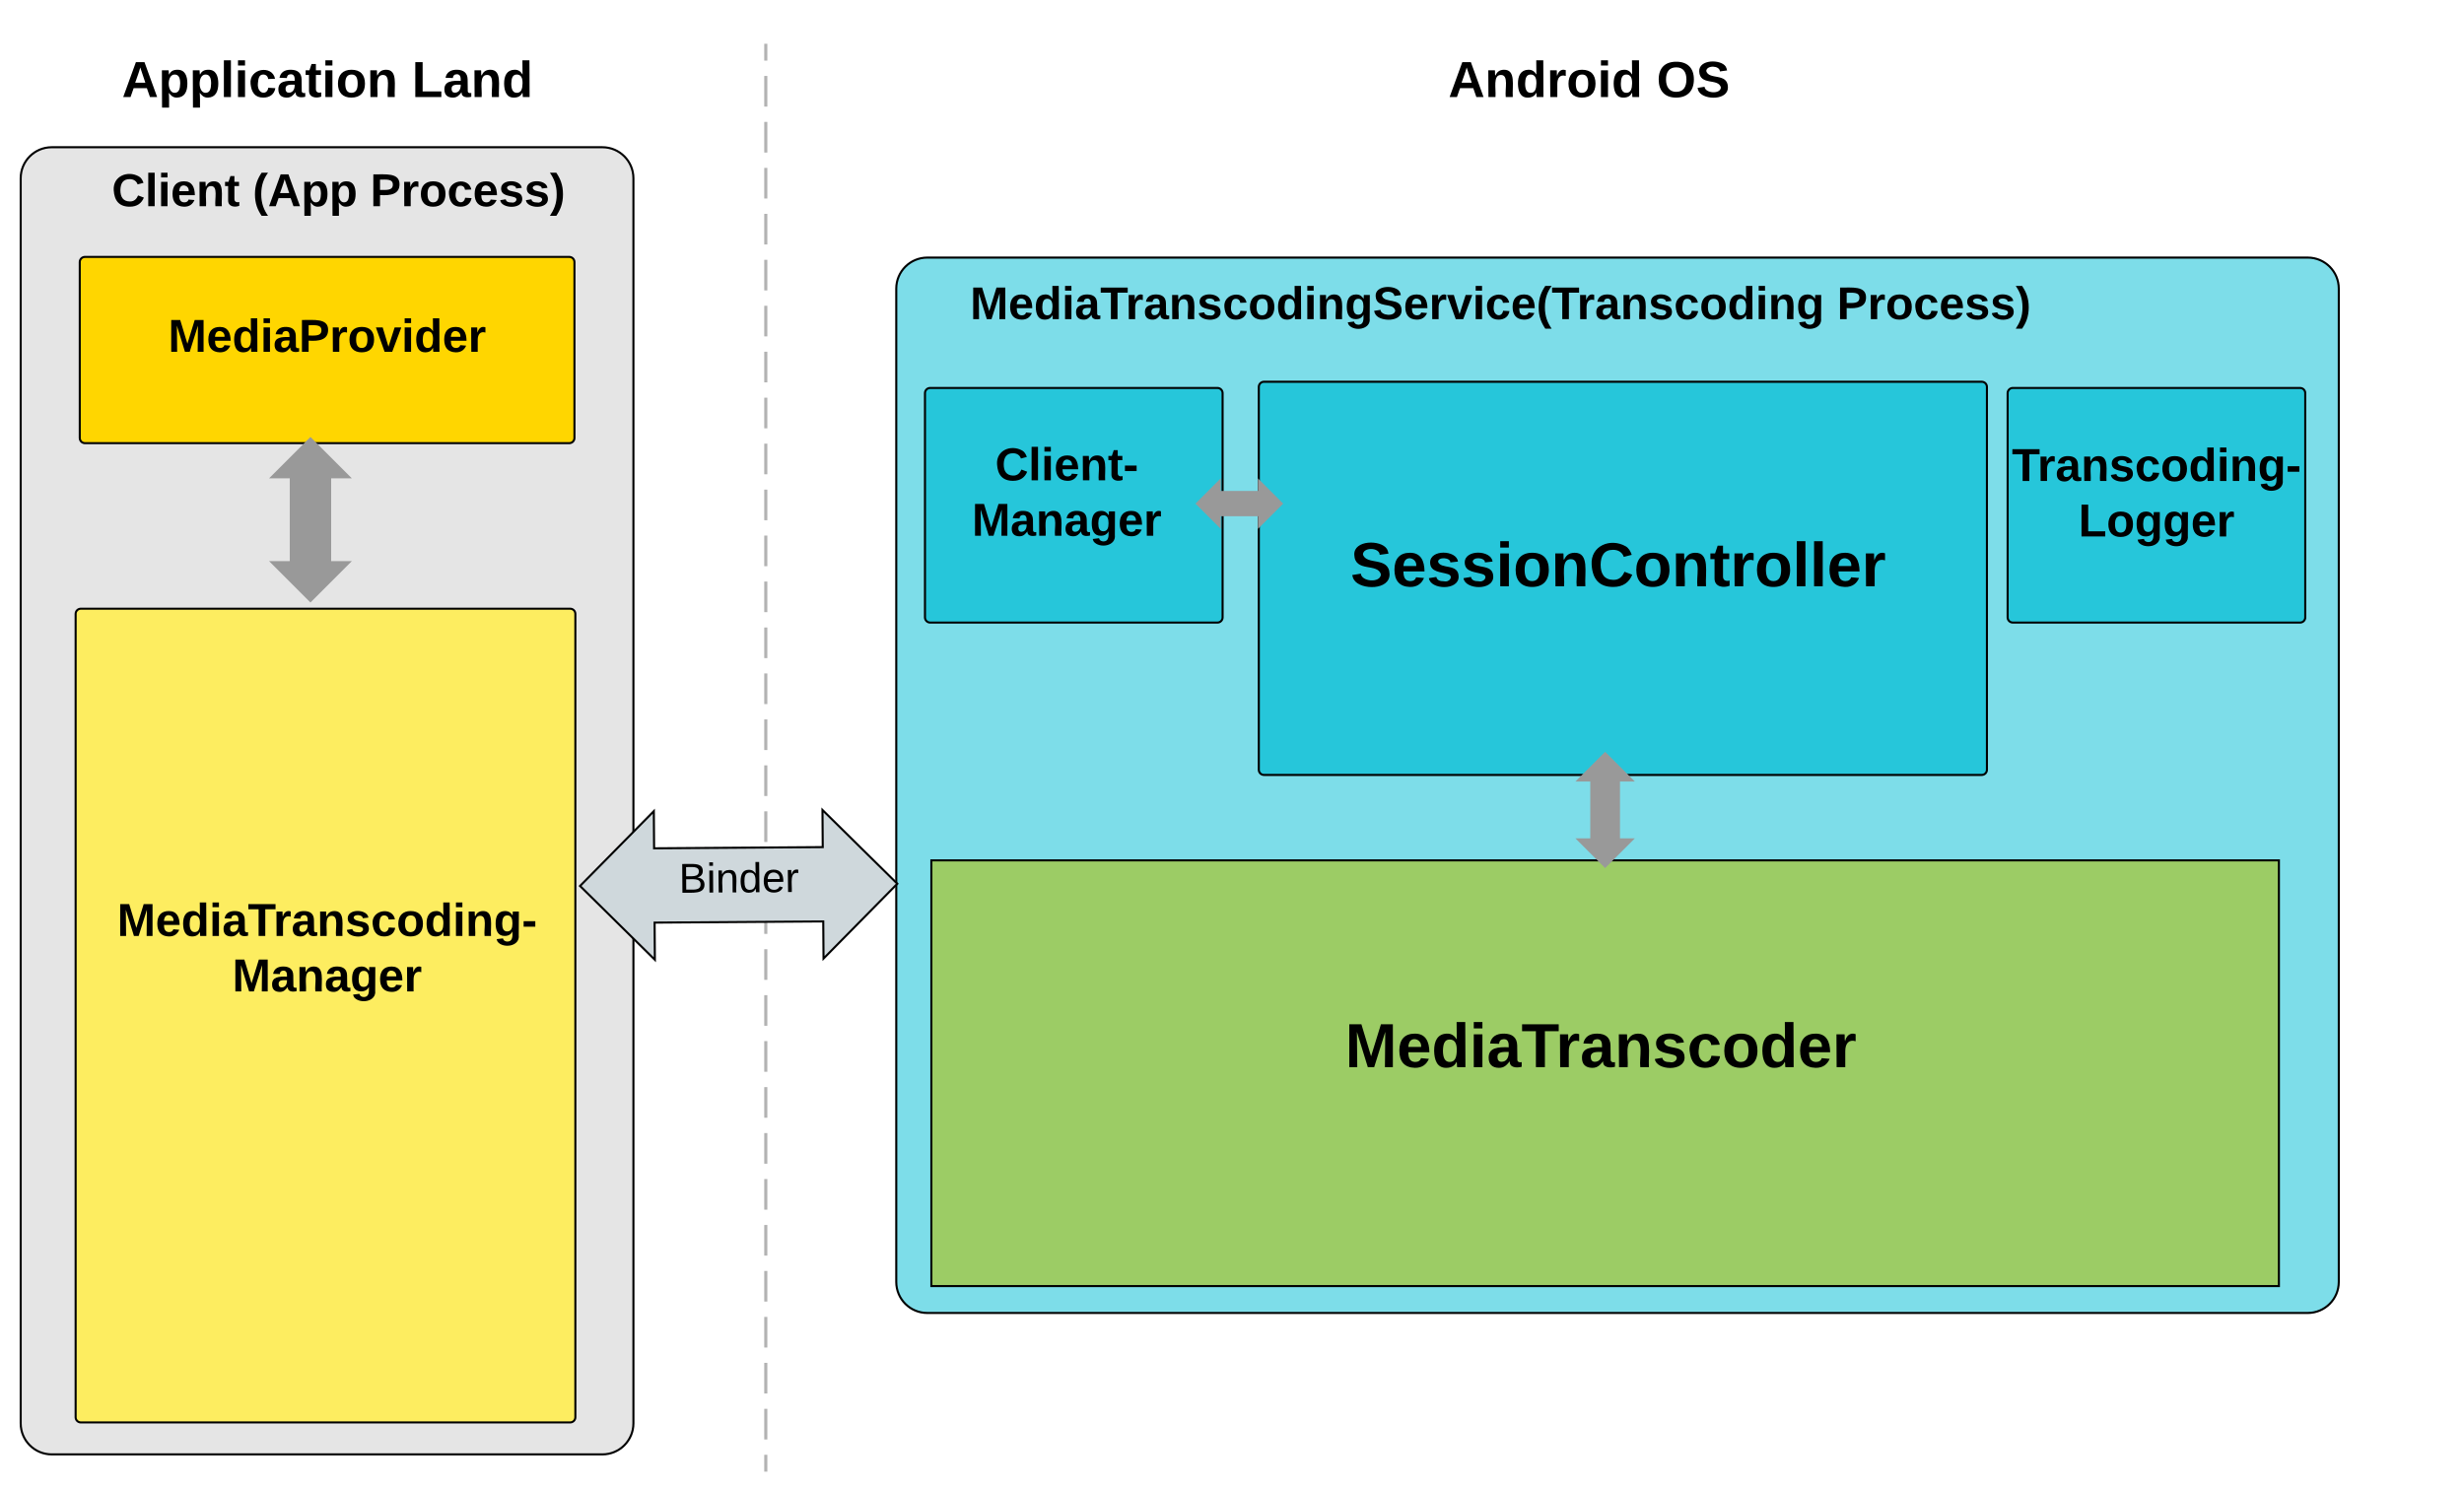 <svg xmlns="http://www.w3.org/2000/svg" xmlns:xlink="http://www.w3.org/1999/xlink" xmlns:lucid="lucid" width="2381" height="1439.34"><g transform="translate(-340 62.3)" lucid:page-tab-id="0_0"><path d="M922.08 80c16.57 0 30 13.43 30 30v1203.33c0 16.57-13.43 30-30 30H390c-16.57 0-30-13.43-30-30V110c0-16.57 13.43-30 30-30z" stroke="#000" stroke-width="2" fill="#e5e5e5"/><path d="M2570 186.65c16.57 0 30 13.43 30 30v960c0 16.57-13.43 30-30 30H1236.07c-16.57 0-30-13.43-30-30v-960c0-16.57 13.43-30 30-30z" stroke="#000" stroke-width="2" fill="#4dd0e1" fill-opacity=".73"/><path d="M1080 1358.5v-14.8m0-14.8v-29.63m0-14.8v-29.62m0-14.8v-29.6m0-14.82v-29.6m0-14.82v-29.6m0-14.8v-29.62m0-14.8v-29.62m0-14.8v-29.62m0-14.8V943.9m0-14.8V899.5m0-14.8v-29.62m0-14.8v-29.62m0-14.8v-29.62m0-14.8v-29.62m0-14.8V677.4m0-14.8v-29.62m0-14.8v-29.62m0-14.8v-29.6m0-14.82v-29.6m0-14.82v-29.6m0-14.82v-29.6m0-14.82v-29.6m0-14.82v-29.6m0-14.82v-29.6m0-14.82v-29.6m0-14.82v-29.6m0-14.82v-29.6m0-14.82v-29.6m0-14.8V55.52m0-14.8V11.1m0-14.8v-14.8M1080 1358.46v1.54M1080-18.46V-20" stroke="#b2b2b2" stroke-width="3" fill="none"/><path d="M417.07 185c0-2.76 2.24-5 5-5H890.1c2.77 0 5 2.24 5 5v170c0 2.76-2.23 5-5 5H422.08c-2.76 0-5-2.24-5-5z" stroke="#000" stroke-width="2" fill="#ffd600" filter="url(#a)"/><path d="M413.08 525c0-2.76 2.24-5 5-5h472.9c2.76 0 5 2.24 5 5v776.43c0 2.76-2.24 5-5 5h-472.9c-2.76 0-5-2.24-5-5z" stroke="#000" stroke-width="2" fill="#ffee58" fill-opacity=".94" filter="url(#b)"/><path d="M1240 769.22h1302.14v411.44H1240z" stroke="#000" stroke-width="2" fill="#9ccc65"/><path d="M900.5 793.97l71.3-72.3.26 35.9 162.97-1.16-.26-35.9 72.32 71.3-71.3 72.32-.27-35.9-162.96 1.15.25 35.9z" stroke="#000" stroke-width="2" fill="#cfd8dc"/><use xlink:href="#c" transform="matrix(1,-0.007,0.007,1,905.035,727.132) translate(90.518 74.053)"/><path d="M1556.4 311.65c0-2.76 2.25-5 5-5H2255c2.76 0 5 2.24 5 5v370c0 2.76-2.24 5-5 5h-693.6c-2.75 0-5-2.24-5-5z" stroke="#000" stroke-width="2" fill="#26c6da"/><use xlink:href="#d" transform="matrix(1,0,0,1,1561.412,311.653) translate(347 190.504)"/><path d="M1615.65-42.3h520V85.57h-520z" stroke="#000" stroke-opacity="0" stroke-width="2" fill="#fff" fill-opacity="0"/><use xlink:href="#e" transform="matrix(1,0,0,1,1620.649,-37.3) translate(118.921 68.789)"/><use xlink:href="#f" transform="matrix(1,0,0,1,1620.649,-37.3) translate(320.14 68.789)"/><path d="M385.9-42.3h540.37V85.57H385.9z" stroke="#000" stroke-opacity="0" stroke-width="2" fill="#fff" fill-opacity="0"/><use xlink:href="#g" transform="matrix(1,0,0,1,390.911,-37.3) translate(66.941 68.789)"/><use xlink:href="#h" transform="matrix(1,0,0,1,390.911,-37.3) translate(347.147 68.789)"/><path d="M1233.82 311.65c0-2.76 2.24-5 5-5h277.6c2.77 0 5 2.24 5 5V528.4c0 2.77-2.23 5-5 5h-277.6c-2.76 0-5-2.23-5-5z" stroke="#000" stroke-width="2" fill="#26c6da" filter="url(#i)"/><path d="M839 673.2v16.5c0 2.75 2.24 5 5 5h87.98c2.76 0 5 2.23 5 5v24.84c0 2.76-2.24 5-5 5h-34" stroke="#000" stroke-opacity="0" stroke-width="2" fill="none"/><path d="M839 657.93l4.64 14.26h-9.27z" stroke="#000" stroke-opacity="0" stroke-width="2" fill-opacity="0"/><path d="M1766.93 907.52h240v98.27h-240z" stroke="#000" stroke-opacity="0" stroke-width="2" fill="#fff" fill-opacity="0"/><use xlink:href="#j" transform="matrix(1,0,0,1,1771.926,912.52) translate(-132.078 56.544)"/><path d="M1640 451.14h248.87v82.27H1640z" fill="#fff" fill-opacity="0"/><use xlink:href="#k" transform="matrix(1,0,0,1,1645,456.14) translate(0 48.178)"/><path d="M1220 169.3h1140v138.8H1220z" stroke="#000" stroke-opacity="0" stroke-width="2" fill="#fff" fill-opacity="0"/><use xlink:href="#l" transform="matrix(1,0,0,1,1225,174.3) translate(52.469 71.837)"/><use xlink:href="#m" transform="matrix(1,0,0,1,1225,174.3) translate(890.123 71.837)"/><path d="M1246.33 353.43h248.88v133.2h-248.87z" fill="#fff" fill-opacity="0"/><use xlink:href="#n" transform="matrix(1,0,0,1,1251.335,358.43) translate(50.267 43.483)"/><use xlink:href="#o" transform="matrix(1,0,0,1,1251.335,358.43) translate(27.871 97.083)"/><path d="M546.65 1053.16v135.07c0 2.76 2.23 5 5 5h38.27c2.76 0 5 2.24 5 5v155.8" stroke="#000" stroke-opacity="0" stroke-width="4" fill="none"/><path d="M546.65 1036.9l4.63 14.26H542z" stroke="#000" stroke-opacity="0" stroke-width="4" fill-opacity="0"/><path d="M594.92 1354v2.04M695.04 1069.3v75.44" stroke="#000" stroke-opacity="0" stroke-width="4" fill="none"/><path d="M695.04 1053.02l4.64 14.27h-9.27z" stroke="#000" stroke-opacity="0" stroke-width="4" fill-opacity="0"/><path d="M695.04 1144.7v2.04" stroke="#000" stroke-opacity="0" stroke-width="4" fill="none"/><path d="M413.08 69.25h507.6v117.4h-507.6z" stroke="#000" stroke-opacity="0" stroke-width="2" fill="#fff" fill-opacity="0"/><use xlink:href="#p" transform="matrix(1,0,0,1,418.082,74.253) translate(29.947 62.733)"/><use xlink:href="#q" transform="matrix(1,0,0,1,418.082,74.253) translate(166.056 62.733)"/><use xlink:href="#r" transform="matrix(1,0,0,1,418.082,74.253) translate(279.708 62.733)"/><path d="M443.6 789.43h424.98v138.54h-425z" stroke="#000" stroke-opacity="0" stroke-width="2" fill="#fff" fill-opacity="0"/><use xlink:href="#s" transform="matrix(1,0,0,1,448.594,794.433) translate(4.577 47.827)"/><use xlink:href="#t" transform="matrix(1,0,0,1,448.594,794.433) translate(115.871 101.427)"/><path d="M2623.74 696.65H2695c2.76 0 5 2.24 5 5V918" stroke="#000" stroke-opacity="0" stroke-width="4" fill="none"/><path d="M2607.47 696.65l14.27-4.63v9.27z" stroke="#000" stroke-opacity="0" stroke-width="4" fill-opacity="0"/><path d="M2700 917.95V920M656.1 383.74V518" stroke="#000" stroke-opacity="0" stroke-width="4" fill="none"/><path d="M656.1 367.47l4.62 14.27h-9.27z" stroke="#000" stroke-opacity="0" stroke-width="4" fill-opacity="0"/><path d="M656.1 517.95V520" stroke="#000" stroke-opacity="0" stroke-width="4" fill="none"/><path d="M443.6 208.73h424.98v122.54h-425z" stroke="#000" stroke-opacity="0" stroke-width="2" fill="#fff" fill-opacity="0"/><use xlink:href="#u" transform="matrix(1,0,0,1,448.594,213.733) translate(53.896 63.983)"/><g><path d="M640 360l40 40h-20v80h20l-40 40-40-40h20v-80h-20z" stroke="#000" stroke-opacity="0" stroke-width="4" fill="#999"/></g><g><path d="M1891.07 664.27L1919.8 693h-14.37v54.93h14.36l-28.73 28.73-28.72-28.73h14.36V693h-14.35z" stroke="#000" stroke-opacity="0" stroke-width="4" fill="#999"/></g><g filter="url(#i)"><path d="M2280 311.65c0-2.76 2.24-5 5-5h277.6c2.77 0 5 2.24 5 5V528.4c0 2.77-2.23 5-5 5H2285c-2.76 0-5-2.23-5-5z" stroke="#000" stroke-width="2" fill="#26c6da"/></g><path d="M2299.37 353.43h248.87v133.2h-248.87z" fill="#fff" fill-opacity="0"/><g><use xlink:href="#v" transform="matrix(1,0,0,1,2304.365,358.43) translate(-20.269 44.133)"/><use xlink:href="#w" transform="matrix(1,0,0,1,2304.365,358.43) translate(44.063 97.733)"/></g><path d="M1495.2 424.43l24.44-24.43v12.2h35.93V400l24.43 24.43-24.43 24.43v-12.22h-35.93v12.22z" stroke="#000" stroke-opacity="0" stroke-width="4" fill="#999"/><defs><filter id="a" filterUnits="objectBoundingBox" x="-.02" y="-.02" width="1.04" height="1.11"><feOffset result="offOut" in="SourceAlpha" dy="6"/><feGaussianBlur result="blurOut" in="offOut" stdDeviation="5"/><feColorMatrix result="colorOut" in="blurOut" values="0 0 0 0 0 0 0 0 0 0 0 0 0 0 0 0 0 0 0.502 0"/><feBlend in="SourceGraphic" in2="colorOut"/></filter><filter id="b" filterUnits="objectBoundingBox" x="-.02" y="-.01" width="1.04" height="1.03"><feOffset result="offOut" in="SourceAlpha" dy="6"/><feGaussianBlur result="blurOut" in="offOut" stdDeviation="5"/><feColorMatrix result="colorOut" in="blurOut" values="0 0 0 0 0 0 0 0 0 0 0 0 0 0 0 0 0 0 0.502 0"/><feBlend in="SourceGraphic" in2="colorOut"/></filter><path d="M160-131c35 5 61 23 61 61C221 17 115-2 30 0v-248c76 3 177-17 177 60 0 33-19 50-47 57zm-97-11c50-1 110 9 110-42 0-47-63-36-110-37v79zm0 115c55-2 124 14 124-45 0-56-70-42-124-44v89" id="x"/><path d="M24-231v-30h32v30H24zM24 0v-190h32V0H24" id="y"/><path d="M117-194c89-4 53 116 60 194h-32v-121c0-31-8-49-39-48C34-167 62-67 57 0H25l-1-190h30c1 10-1 24 2 32 11-22 29-35 61-36" id="z"/><path d="M85-194c31 0 48 13 60 33l-1-100h32l1 261h-30c-2-10 0-23-3-31C134-8 116 4 85 4 32 4 16-35 15-94c0-66 23-100 70-100zm9 24c-40 0-46 34-46 75 0 40 6 74 45 74 42 0 51-32 51-76 0-42-9-74-50-73" id="A"/><path d="M100-194c63 0 86 42 84 106H49c0 40 14 67 53 68 26 1 43-12 49-29l28 8c-11 28-37 45-77 45C44 4 14-33 15-96c1-61 26-98 85-98zm52 81c6-60-76-77-97-28-3 7-6 17-6 28h103" id="B"/><path d="M114-163C36-179 61-72 57 0H25l-1-190h30c1 12-1 29 2 39 6-27 23-49 58-41v29" id="C"/><g id="c"><use transform="matrix(0.112,0,0,0.112,0,0)" xlink:href="#x"/><use transform="matrix(0.112,0,0,0.112,26.815,0)" xlink:href="#y"/><use transform="matrix(0.112,0,0,0.112,35.641,0)" xlink:href="#z"/><use transform="matrix(0.112,0,0,0.112,57.987,0)" xlink:href="#A"/><use transform="matrix(0.112,0,0,0.112,80.333,0)" xlink:href="#B"/><use transform="matrix(0.112,0,0,0.112,102.678,0)" xlink:href="#C"/></g><path d="M199 0l-22-63H83L61 0H9l90-248h61L250 0h-51zm-33-102l-36-108c-10 38-24 72-36 108h72" id="D"/><path d="M135-194c87-1 58 113 63 194h-50c-7-57 23-157-34-157-59 0-34 97-39 157H25l-1-190h47c2 12-1 28 3 38 12-26 28-41 61-42" id="E"/><path d="M88-194c31-1 46 15 58 34l-1-101h50l1 261h-48c-2-10 0-23-3-31C134-8 116 4 84 4 32 4 16-41 15-95c0-56 19-97 73-99zm17 164c33 0 40-30 41-66 1-37-9-64-41-64s-38 30-39 65c0 43 13 65 39 65" id="F"/><path d="M135-150c-39-12-60 13-60 57V0H25l-1-190h47c2 13-1 29 3 40 6-28 27-53 61-41v41" id="G"/><path d="M110-194c64 0 96 36 96 99 0 64-35 99-97 99-61 0-95-36-95-99 0-62 34-99 96-99zm-1 164c35 0 45-28 45-65 0-40-10-65-43-65-34 0-45 26-45 65 0 36 10 65 43 65" id="H"/><path d="M25-224v-37h50v37H25zM25 0v-190h50V0H25" id="I"/><g id="e"><use transform="matrix(0.136,0,0,0.136,0,0)" xlink:href="#D"/><use transform="matrix(0.136,0,0,0.136,35.333,0)" xlink:href="#E"/><use transform="matrix(0.136,0,0,0.136,65.209,0)" xlink:href="#F"/><use transform="matrix(0.136,0,0,0.136,95.085,0)" xlink:href="#G"/><use transform="matrix(0.136,0,0,0.136,114.183,0)" xlink:href="#H"/><use transform="matrix(0.136,0,0,0.136,144.059,0)" xlink:href="#I"/><use transform="matrix(0.136,0,0,0.136,157.701,0)" xlink:href="#F"/></g><path d="M140-251c80 0 125 45 125 126S219 4 139 4C58 4 15-44 15-125s44-126 125-126zm-1 214c52 0 73-35 73-88 0-50-21-86-72-86-52 0-73 35-73 86s22 88 72 88" id="J"/><path d="M169-182c-1-43-94-46-97-3 18 66 151 10 154 114 3 95-165 93-204 36-6-8-10-19-12-30l50-8c3 46 112 56 116 5-17-69-150-10-154-114-4-87 153-88 188-35 5 8 8 18 10 28" id="K"/><g id="f"><use transform="matrix(0.136,0,0,0.136,0,0)" xlink:href="#J"/><use transform="matrix(0.136,0,0,0.136,38.198,0)" xlink:href="#K"/></g><path d="M135-194c53 0 70 44 70 98 0 56-19 98-73 100-31 1-45-17-59-34 3 33 2 69 2 105H25l-1-265h48c2 10 0 23 3 31 11-24 29-35 60-35zM114-30c33 0 39-31 40-66 0-38-9-64-40-64-56 0-55 130 0 130" id="L"/><path d="M25 0v-261h50V0H25" id="M"/><path d="M190-63c-7 42-38 67-86 67-59 0-84-38-90-98-12-110 154-137 174-36l-49 2c-2-19-15-32-35-32-30 0-35 28-38 64-6 74 65 87 74 30" id="N"/><path d="M133-34C117-15 103 5 69 4 32 3 11-16 11-54c-1-60 55-63 116-61 1-26-3-47-28-47-18 1-26 9-28 27l-52-2c7-38 36-58 82-57s74 22 75 68l1 82c-1 14 12 18 25 15v27c-30 8-71 5-69-32zm-48 3c29 0 43-24 42-57-32 0-66-3-65 30 0 17 8 27 23 27" id="O"/><path d="M115-3C79 11 28 4 28-45v-112H4v-33h27l15-45h31v45h36v33H77v99c-1 23 16 31 38 25v30" id="P"/><g id="g"><use transform="matrix(0.136,0,0,0.136,0,0)" xlink:href="#D"/><use transform="matrix(0.136,0,0,0.136,35.333,0)" xlink:href="#L"/><use transform="matrix(0.136,0,0,0.136,65.209,0)" xlink:href="#L"/><use transform="matrix(0.136,0,0,0.136,95.085,0)" xlink:href="#M"/><use transform="matrix(0.136,0,0,0.136,108.727,0)" xlink:href="#I"/><use transform="matrix(0.136,0,0,0.136,122.369,0)" xlink:href="#N"/><use transform="matrix(0.136,0,0,0.136,149.652,0)" xlink:href="#O"/><use transform="matrix(0.136,0,0,0.136,176.936,0)" xlink:href="#P"/><use transform="matrix(0.136,0,0,0.136,193.17,0)" xlink:href="#I"/><use transform="matrix(0.136,0,0,0.136,206.812,0)" xlink:href="#H"/><use transform="matrix(0.136,0,0,0.136,236.688,0)" xlink:href="#E"/></g><path d="M24 0v-248h52v208h133V0H24" id="Q"/><g id="h"><use transform="matrix(0.136,0,0,0.136,0,0)" xlink:href="#Q"/><use transform="matrix(0.136,0,0,0.136,29.876,0)" xlink:href="#O"/><use transform="matrix(0.136,0,0,0.136,57.16,0)" xlink:href="#E"/><use transform="matrix(0.136,0,0,0.136,87.036,0)" xlink:href="#F"/></g><filter id="i" filterUnits="objectBoundingBox" x="-.03" y="-.02" width="1.07" height="1.09"><feOffset result="offOut" in="SourceAlpha" dy="6"/><feGaussianBlur result="blurOut" in="offOut" stdDeviation="5"/><feColorMatrix result="colorOut" in="blurOut" values="0 0 0 0 0 0 0 0 0 0 0 0 0 0 0 0 0 0 0.502 0"/><feBlend in="SourceGraphic" in2="colorOut"/></filter><path d="M230 0l2-204L168 0h-37L68-204 70 0H24v-248h70l56 185 57-185h69V0h-46" id="R"/><path d="M185-48c-13 30-37 53-82 52C43 2 14-33 14-96s30-98 90-98c62 0 83 45 84 108H66c0 31 8 55 39 56 18 0 30-7 34-22zm-45-69c5-46-57-63-70-21-2 6-4 13-4 21h74" id="S"/><path d="M136-208V0H84v-208H4v-40h212v40h-80" id="T"/><path d="M137-138c1-29-70-34-71-4 15 46 118 7 119 86 1 83-164 76-172 9l43-7c4 19 20 25 44 25 33 8 57-30 24-41C81-84 22-81 20-136c-2-80 154-74 161-7" id="U"/><g id="j"><use transform="matrix(0.167,0,0,0.167,0,0)" xlink:href="#R"/><use transform="matrix(0.167,0,0,0.167,50.018,0)" xlink:href="#S"/><use transform="matrix(0.167,0,0,0.167,83.475,0)" xlink:href="#F"/><use transform="matrix(0.167,0,0,0.167,120.11,0)" xlink:href="#I"/><use transform="matrix(0.167,0,0,0.167,136.838,0)" xlink:href="#O"/><use transform="matrix(0.167,0,0,0.167,170.295,0)" xlink:href="#T"/><use transform="matrix(0.167,0,0,0.167,203.585,0)" xlink:href="#G"/><use transform="matrix(0.167,0,0,0.167,227.004,0)" xlink:href="#O"/><use transform="matrix(0.167,0,0,0.167,260.461,0)" xlink:href="#E"/><use transform="matrix(0.167,0,0,0.167,297.096,0)" xlink:href="#U"/><use transform="matrix(0.167,0,0,0.167,330.553,0)" xlink:href="#N"/><use transform="matrix(0.167,0,0,0.167,364.01,0)" xlink:href="#H"/><use transform="matrix(0.167,0,0,0.167,400.645,0)" xlink:href="#F"/><use transform="matrix(0.167,0,0,0.167,437.28,0)" xlink:href="#S"/><use transform="matrix(0.167,0,0,0.167,470.737,0)" xlink:href="#G"/></g><path d="M67-125c0 53 21 87 73 88 37 1 54-22 65-47l45 17C233-25 199 4 140 4 58 4 20-42 15-125 8-235 124-281 211-232c18 10 29 29 36 50l-46 12c-8-25-30-41-62-41-52 0-71 34-72 86" id="V"/><g id="k"><use transform="matrix(0.167,0,0,0.167,0,0)" xlink:href="#K"/><use transform="matrix(0.167,0,0,0.167,40.148,0)" xlink:href="#S"/><use transform="matrix(0.167,0,0,0.167,73.605,0)" xlink:href="#U"/><use transform="matrix(0.167,0,0,0.167,107.062,0)" xlink:href="#U"/><use transform="matrix(0.167,0,0,0.167,140.519,0)" xlink:href="#I"/><use transform="matrix(0.167,0,0,0.167,157.247,0)" xlink:href="#H"/><use transform="matrix(0.167,0,0,0.167,193.882,0)" xlink:href="#E"/><use transform="matrix(0.167,0,0,0.167,230.517,0)" xlink:href="#V"/><use transform="matrix(0.167,0,0,0.167,273.844,0)" xlink:href="#H"/><use transform="matrix(0.167,0,0,0.167,310.479,0)" xlink:href="#E"/><use transform="matrix(0.167,0,0,0.167,347.114,0)" xlink:href="#P"/><use transform="matrix(0.167,0,0,0.167,367.021,0)" xlink:href="#G"/><use transform="matrix(0.167,0,0,0.167,390.441,0)" xlink:href="#H"/><use transform="matrix(0.167,0,0,0.167,427.076,0)" xlink:href="#M"/><use transform="matrix(0.167,0,0,0.167,443.804,0)" xlink:href="#M"/><use transform="matrix(0.167,0,0,0.167,460.533,0)" xlink:href="#S"/><use transform="matrix(0.167,0,0,0.167,493.99,0)" xlink:href="#G"/></g><path d="M195-6C206 82 75 100 31 46c-4-6-6-13-8-21l49-6c3 16 16 24 34 25 40 0 42-37 40-79-11 22-30 35-61 35-53 0-70-43-70-97 0-56 18-96 73-97 30 0 46 14 59 34l2-30h47zm-90-29c32 0 41-27 41-63 0-35-9-62-40-62-32 0-39 29-40 63 0 36 9 62 39 62" id="W"/><path d="M128 0H69L1-190h53L99-40l48-150h52" id="X"/><path d="M67-93c0 74 22 123 53 168H70C40 30 18-18 18-93s22-123 52-168h50c-32 44-53 94-53 168" id="Y"/><g id="l"><use transform="matrix(0.123,0,0,0.123,0,0)" xlink:href="#R"/><use transform="matrix(0.123,0,0,0.123,36.914,0)" xlink:href="#S"/><use transform="matrix(0.123,0,0,0.123,61.605,0)" xlink:href="#F"/><use transform="matrix(0.123,0,0,0.123,88.642,0)" xlink:href="#I"/><use transform="matrix(0.123,0,0,0.123,100.988,0)" xlink:href="#O"/><use transform="matrix(0.123,0,0,0.123,125.679,0)" xlink:href="#T"/><use transform="matrix(0.123,0,0,0.123,150.247,0)" xlink:href="#G"/><use transform="matrix(0.123,0,0,0.123,167.531,0)" xlink:href="#O"/><use transform="matrix(0.123,0,0,0.123,192.222,0)" xlink:href="#E"/><use transform="matrix(0.123,0,0,0.123,219.259,0)" xlink:href="#U"/><use transform="matrix(0.123,0,0,0.123,243.951,0)" xlink:href="#N"/><use transform="matrix(0.123,0,0,0.123,268.642,0)" xlink:href="#H"/><use transform="matrix(0.123,0,0,0.123,295.679,0)" xlink:href="#F"/><use transform="matrix(0.123,0,0,0.123,322.716,0)" xlink:href="#I"/><use transform="matrix(0.123,0,0,0.123,335.062,0)" xlink:href="#E"/><use transform="matrix(0.123,0,0,0.123,362.099,0)" xlink:href="#W"/><use transform="matrix(0.123,0,0,0.123,389.136,0)" xlink:href="#K"/><use transform="matrix(0.123,0,0,0.123,418.765,0)" xlink:href="#S"/><use transform="matrix(0.123,0,0,0.123,443.457,0)" xlink:href="#G"/><use transform="matrix(0.123,0,0,0.123,460.741,0)" xlink:href="#X"/><use transform="matrix(0.123,0,0,0.123,485.432,0)" xlink:href="#I"/><use transform="matrix(0.123,0,0,0.123,497.778,0)" xlink:href="#N"/><use transform="matrix(0.123,0,0,0.123,522.469,0)" xlink:href="#S"/><use transform="matrix(0.123,0,0,0.123,547.16,0)" xlink:href="#Y"/><use transform="matrix(0.123,0,0,0.123,561.852,0)" xlink:href="#T"/><use transform="matrix(0.123,0,0,0.123,586.42,0)" xlink:href="#G"/><use transform="matrix(0.123,0,0,0.123,603.704,0)" xlink:href="#O"/><use transform="matrix(0.123,0,0,0.123,628.395,0)" xlink:href="#E"/><use transform="matrix(0.123,0,0,0.123,655.432,0)" xlink:href="#U"/><use transform="matrix(0.123,0,0,0.123,680.123,0)" xlink:href="#N"/><use transform="matrix(0.123,0,0,0.123,704.815,0)" xlink:href="#H"/><use transform="matrix(0.123,0,0,0.123,731.852,0)" xlink:href="#F"/><use transform="matrix(0.123,0,0,0.123,758.889,0)" xlink:href="#I"/><use transform="matrix(0.123,0,0,0.123,771.235,0)" xlink:href="#E"/><use transform="matrix(0.123,0,0,0.123,798.272,0)" xlink:href="#W"/></g><path d="M24-248c93 1 206-16 204 79-1 75-69 88-152 82V0H24v-248zm52 121c47 0 100 7 100-41 0-47-54-39-100-39v80" id="Z"/><path d="M102-93c0 74-22 123-52 168H0C30 29 54-18 53-93c0-74-22-123-53-168h50c30 45 52 94 52 168" id="aa"/><g id="m"><use transform="matrix(0.123,0,0,0.123,0,0)" xlink:href="#Z"/><use transform="matrix(0.123,0,0,0.123,29.63,0)" xlink:href="#G"/><use transform="matrix(0.123,0,0,0.123,46.914,0)" xlink:href="#H"/><use transform="matrix(0.123,0,0,0.123,73.951,0)" xlink:href="#N"/><use transform="matrix(0.123,0,0,0.123,98.642,0)" xlink:href="#S"/><use transform="matrix(0.123,0,0,0.123,123.333,0)" xlink:href="#U"/><use transform="matrix(0.123,0,0,0.123,148.025,0)" xlink:href="#U"/><use transform="matrix(0.123,0,0,0.123,172.716,0)" xlink:href="#aa"/></g><path d="M14-72v-43h91v43H14" id="ab"/><g id="n"><use transform="matrix(0.124,0,0,0.124,0,0)" xlink:href="#V"/><use transform="matrix(0.124,0,0,0.124,32.135,0)" xlink:href="#M"/><use transform="matrix(0.124,0,0,0.124,44.543,0)" xlink:href="#I"/><use transform="matrix(0.124,0,0,0.124,56.95,0)" xlink:href="#S"/><use transform="matrix(0.124,0,0,0.124,81.765,0)" xlink:href="#E"/><use transform="matrix(0.124,0,0,0.124,108.937,0)" xlink:href="#P"/><use transform="matrix(0.124,0,0,0.124,123.702,0)" xlink:href="#ab"/></g><g id="o"><use transform="matrix(0.124,0,0,0.124,0,0)" xlink:href="#R"/><use transform="matrix(0.124,0,0,0.124,37.098,0)" xlink:href="#O"/><use transform="matrix(0.124,0,0,0.124,61.913,0)" xlink:href="#E"/><use transform="matrix(0.124,0,0,0.124,89.085,0)" xlink:href="#O"/><use transform="matrix(0.124,0,0,0.124,113.9,0)" xlink:href="#W"/><use transform="matrix(0.124,0,0,0.124,141.072,0)" xlink:href="#S"/><use transform="matrix(0.124,0,0,0.124,165.887,0)" xlink:href="#G"/></g><g id="p"><use transform="matrix(0.124,0,0,0.124,0,0)" xlink:href="#V"/><use transform="matrix(0.124,0,0,0.124,32.135,0)" xlink:href="#M"/><use transform="matrix(0.124,0,0,0.124,44.543,0)" xlink:href="#I"/><use transform="matrix(0.124,0,0,0.124,56.95,0)" xlink:href="#S"/><use transform="matrix(0.124,0,0,0.124,81.765,0)" xlink:href="#E"/><use transform="matrix(0.124,0,0,0.124,108.937,0)" xlink:href="#P"/></g><g id="q"><use transform="matrix(0.124,0,0,0.124,0,0)" xlink:href="#Y"/><use transform="matrix(0.124,0,0,0.124,14.765,0)" xlink:href="#D"/><use transform="matrix(0.124,0,0,0.124,46.9,0)" xlink:href="#L"/><use transform="matrix(0.124,0,0,0.124,74.072,0)" xlink:href="#L"/></g><g id="r"><use transform="matrix(0.124,0,0,0.124,0,0)" xlink:href="#Z"/><use transform="matrix(0.124,0,0,0.124,29.778,0)" xlink:href="#G"/><use transform="matrix(0.124,0,0,0.124,47.148,0)" xlink:href="#H"/><use transform="matrix(0.124,0,0,0.124,74.32,0)" xlink:href="#N"/><use transform="matrix(0.124,0,0,0.124,99.135,0)" xlink:href="#S"/><use transform="matrix(0.124,0,0,0.124,123.95,0)" xlink:href="#U"/><use transform="matrix(0.124,0,0,0.124,148.765,0)" xlink:href="#U"/><use transform="matrix(0.124,0,0,0.124,173.58,0)" xlink:href="#aa"/></g><g id="s"><use transform="matrix(0.124,0,0,0.124,0,0)" xlink:href="#R"/><use transform="matrix(0.124,0,0,0.124,37.098,0)" xlink:href="#S"/><use transform="matrix(0.124,0,0,0.124,61.913,0)" xlink:href="#F"/><use transform="matrix(0.124,0,0,0.124,89.085,0)" xlink:href="#I"/><use transform="matrix(0.124,0,0,0.124,101.493,0)" xlink:href="#O"/><use transform="matrix(0.124,0,0,0.124,126.307,0)" xlink:href="#T"/><use transform="matrix(0.124,0,0,0.124,150.998,0)" xlink:href="#G"/><use transform="matrix(0.124,0,0,0.124,168.369,0)" xlink:href="#O"/><use transform="matrix(0.124,0,0,0.124,193.183,0)" xlink:href="#E"/><use transform="matrix(0.124,0,0,0.124,220.356,0)" xlink:href="#U"/><use transform="matrix(0.124,0,0,0.124,245.17,0)" xlink:href="#N"/><use transform="matrix(0.124,0,0,0.124,269.985,0)" xlink:href="#H"/><use transform="matrix(0.124,0,0,0.124,297.157,0)" xlink:href="#F"/><use transform="matrix(0.124,0,0,0.124,324.33,0)" xlink:href="#I"/><use transform="matrix(0.124,0,0,0.124,336.737,0)" xlink:href="#E"/><use transform="matrix(0.124,0,0,0.124,363.909,0)" xlink:href="#W"/><use transform="matrix(0.124,0,0,0.124,391.081,0)" xlink:href="#ab"/></g><g id="t"><use transform="matrix(0.124,0,0,0.124,0,0)" xlink:href="#R"/><use transform="matrix(0.124,0,0,0.124,37.098,0)" xlink:href="#O"/><use transform="matrix(0.124,0,0,0.124,61.913,0)" xlink:href="#E"/><use transform="matrix(0.124,0,0,0.124,89.085,0)" xlink:href="#O"/><use transform="matrix(0.124,0,0,0.124,113.9,0)" xlink:href="#W"/><use transform="matrix(0.124,0,0,0.124,141.072,0)" xlink:href="#S"/><use transform="matrix(0.124,0,0,0.124,165.887,0)" xlink:href="#G"/></g><g id="u"><use transform="matrix(0.124,0,0,0.124,0,0)" xlink:href="#R"/><use transform="matrix(0.124,0,0,0.124,37.098,0)" xlink:href="#S"/><use transform="matrix(0.124,0,0,0.124,61.913,0)" xlink:href="#F"/><use transform="matrix(0.124,0,0,0.124,89.085,0)" xlink:href="#I"/><use transform="matrix(0.124,0,0,0.124,101.493,0)" xlink:href="#O"/><use transform="matrix(0.124,0,0,0.124,126.307,0)" xlink:href="#Z"/><use transform="matrix(0.124,0,0,0.124,156.085,0)" xlink:href="#G"/><use transform="matrix(0.124,0,0,0.124,173.456,0)" xlink:href="#H"/><use transform="matrix(0.124,0,0,0.124,200.628,0)" xlink:href="#X"/><use transform="matrix(0.124,0,0,0.124,225.443,0)" xlink:href="#I"/><use transform="matrix(0.124,0,0,0.124,237.85,0)" xlink:href="#F"/><use transform="matrix(0.124,0,0,0.124,265.022,0)" xlink:href="#S"/><use transform="matrix(0.124,0,0,0.124,289.837,0)" xlink:href="#G"/></g><g id="v"><use transform="matrix(0.124,0,0,0.124,0,0)" xlink:href="#T"/><use transform="matrix(0.124,0,0,0.124,24.691,0)" xlink:href="#G"/><use transform="matrix(0.124,0,0,0.124,42.061,0)" xlink:href="#O"/><use transform="matrix(0.124,0,0,0.124,66.876,0)" xlink:href="#E"/><use transform="matrix(0.124,0,0,0.124,94.048,0)" xlink:href="#U"/><use transform="matrix(0.124,0,0,0.124,118.863,0)" xlink:href="#N"/><use transform="matrix(0.124,0,0,0.124,143.678,0)" xlink:href="#H"/><use transform="matrix(0.124,0,0,0.124,170.85,0)" xlink:href="#F"/><use transform="matrix(0.124,0,0,0.124,198.022,0)" xlink:href="#I"/><use transform="matrix(0.124,0,0,0.124,210.43,0)" xlink:href="#E"/><use transform="matrix(0.124,0,0,0.124,237.602,0)" xlink:href="#W"/><use transform="matrix(0.124,0,0,0.124,264.774,0)" xlink:href="#ab"/></g><g id="w"><use transform="matrix(0.124,0,0,0.124,0,0)" xlink:href="#Q"/><use transform="matrix(0.124,0,0,0.124,27.172,0)" xlink:href="#H"/><use transform="matrix(0.124,0,0,0.124,54.344,0)" xlink:href="#W"/><use transform="matrix(0.124,0,0,0.124,81.517,0)" xlink:href="#W"/><use transform="matrix(0.124,0,0,0.124,108.689,0)" xlink:href="#S"/><use transform="matrix(0.124,0,0,0.124,133.504,0)" xlink:href="#G"/></g></defs></g></svg>